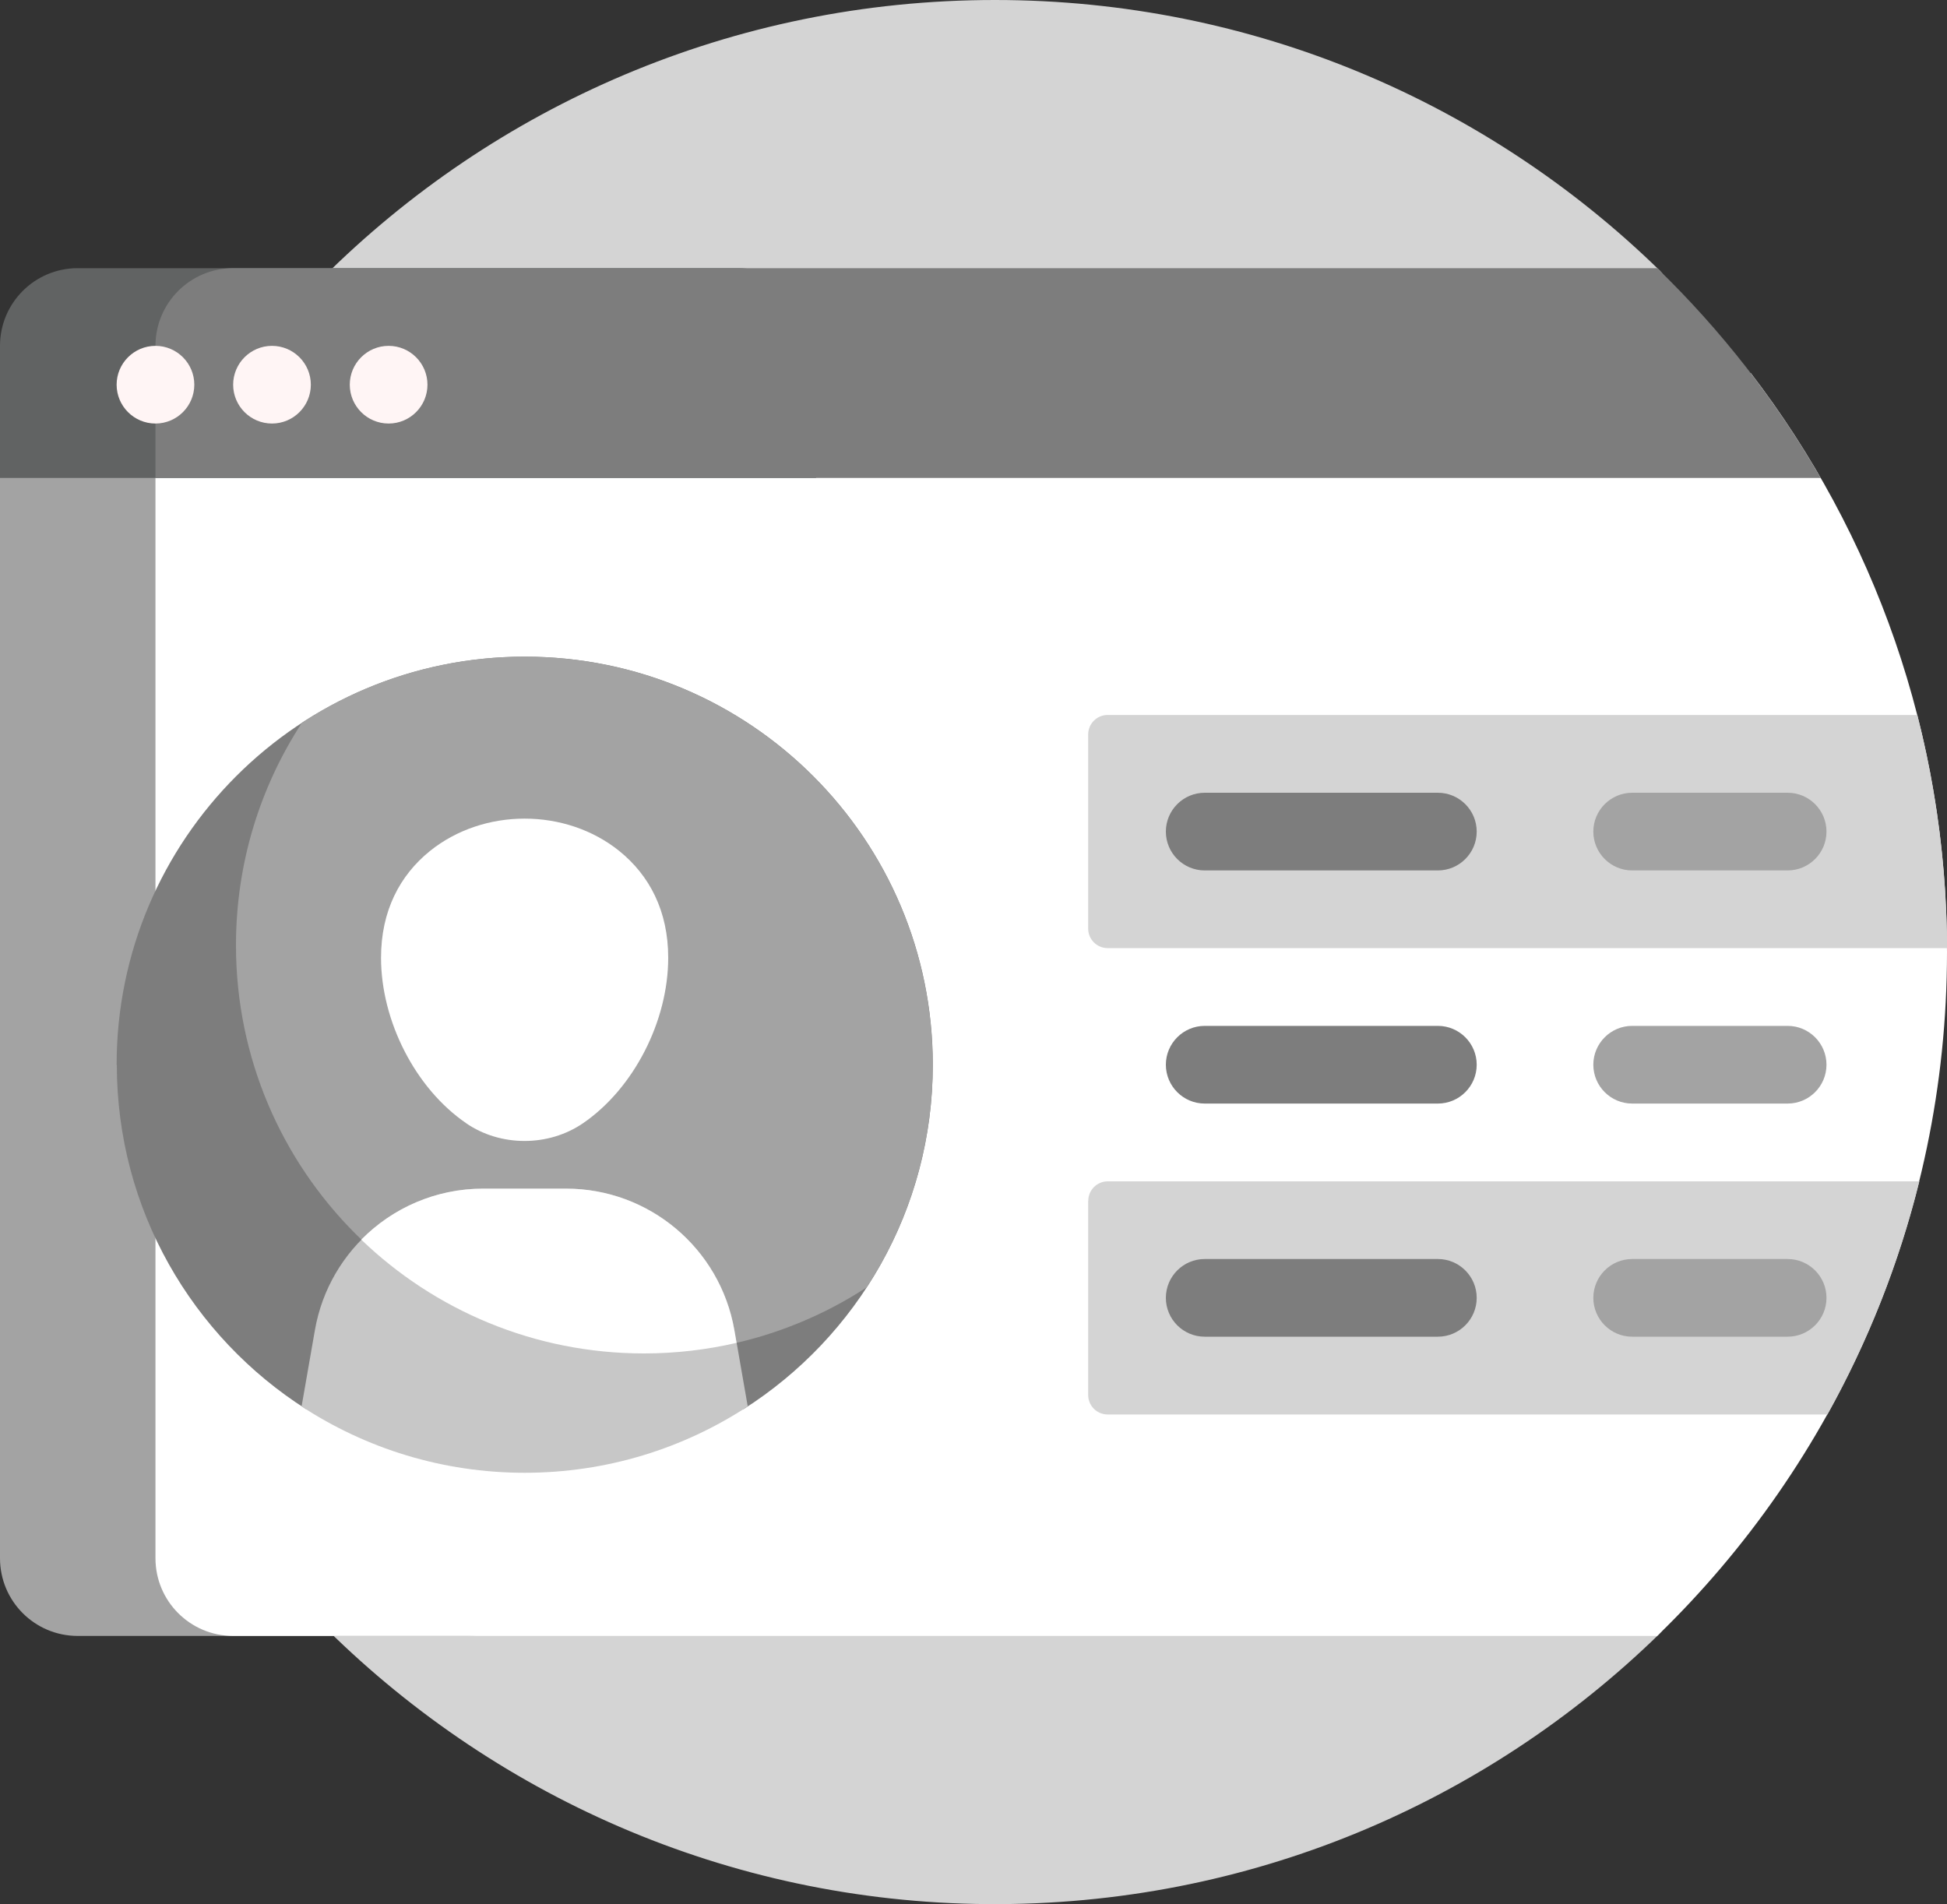 <?xml version="1.0" encoding="UTF-8"?>
<svg id="Capa_2" data-name="Capa 2" xmlns="http://www.w3.org/2000/svg" viewBox="0 0 200 195.61">
  <rect x="0" y="0" width="200" height="195.61" fill="#333333" stroke="none"/>
  <defs>
    <style>
      .cls-1 {
        fill: #a3a3a3;
      }

      .cls-1, .cls-2, .cls-3, .cls-4, .cls-5, .cls-6, .cls-7 {
        stroke-width: 0px;
      }

      .cls-2 {
        fill: #7d7d7d;
      }

      .cls-3 {
        fill: #c7c7c7;
      }

      .cls-4 {
        fill: #fff;
      }

      .cls-5 {
        fill: #d4d4d4;
      }

      .cls-6 {
        fill: #616363;
      }

      .cls-7 {
        fill: #fff5f5;
      }
    </style>
  </defs>
  <g id="Capa_1-2" data-name="Capa 1">
    <g>
      <path class="cls-5" d="m170.45,167.86c-17.79,17.34-42.16,27.95-69.01,27.75-53.62-.4-97.14-44.36-97.05-97.98C4.49,43.69,48.24,0,102.2,0c26.56,0,50.66,10.59,68.28,27.78,1.21,1.18,1.23,3.1.1,4.34-15.74,17.36-25.33,40.4-25.33,65.68s9.59,48.32,25.33,65.68c1.14,1.26,1.09,3.19-.13,4.37Z"/>
      <path class="cls-1" d="m55.89,46.31v113.77c0,4.41-3.57,7.98-7.98,7.98H7.98c-4.41,0-7.98-3.57-7.98-7.98V46.31c0-4.41,3.57-7.98,7.98-7.98h39.92c4.41,0,7.98,3.57,7.98,7.98Z"/>
      <path class="cls-4" d="m179.84,38.32c12.64,16.48,20.16,37.1,20.16,59.48,0,27.57-11.41,52.48-29.77,70.26H23.95c-4.41,0-7.98-3.57-7.98-7.98V38.32h163.87Z"/>
      <path class="cls-6" d="m83.83,35.53v13.57H0v-13.57c0-4.41,3.57-7.98,7.98-7.98h67.86c4.41,0,7.98,3.57,7.98,7.98Z"/>
      <path class="cls-2" d="m187.03,49.1H15.97v-13.57c0-4.41,3.57-7.98,7.98-7.98h146.28c6.55,6.35,12.22,13.6,16.8,21.56Z"/>
      <path class="cls-7" d="m19.96,39.52c0,2.2-1.79,3.99-3.99,3.99s-3.99-1.79-3.99-3.99,1.79-3.99,3.99-3.99,3.99,1.79,3.99,3.99Zm7.98-3.99c-2.2,0-3.99,1.79-3.99,3.99s1.79,3.99,3.99,3.99,3.99-1.79,3.99-3.99-1.79-3.99-3.99-3.99Zm11.98,0c-2.2,0-3.99,1.79-3.99,3.99s1.79,3.99,3.99,3.99,3.99-1.79,3.99-3.99-1.79-3.99-3.99-3.99Z"/>
      <path class="cls-5" d="m111.78,95.41v-19.96c0-1.1.89-2,2-2h83.17c1.96,7.66,3.02,15.69,3.06,23.95h-86.23c-1.1,0-2-.89-2-2Zm0,27.94v19.96c0,1.1.89,2,2,2h73.94c4.14-7.44,7.34-15.48,9.44-23.95h-83.37c-1.1,0-2,.89-2,2Z"/>
      <path class="cls-2" d="m119.76,85.43c0-2.2,1.79-3.99,3.99-3.99h23.95c2.2,0,3.99,1.79,3.99,3.99s-1.79,3.99-3.99,3.99h-23.95c-2.2,0-3.99-1.79-3.99-3.99Zm27.94,19.96h-23.95c-2.2,0-3.99,1.79-3.99,3.99s1.79,3.99,3.99,3.99h23.95c2.2,0,3.99-1.79,3.99-3.99s-1.79-3.99-3.99-3.99Zm0,23.95h-23.95c-2.2,0-3.99,1.79-3.99,3.99s1.79,3.99,3.99,3.99h23.95c2.2,0,3.99-1.79,3.99-3.99s-1.79-3.99-3.99-3.99Z"/>
      <path class="cls-1" d="m163.67,85.43c0-2.2,1.79-3.99,3.99-3.99h15.97c2.2,0,3.99,1.79,3.99,3.99s-1.79,3.99-3.99,3.99h-15.97c-2.2,0-3.99-1.79-3.99-3.99Zm19.96,43.91h-15.97c-2.2,0-3.99,1.79-3.99,3.99s1.79,3.99,3.99,3.99h15.97c2.2,0,3.99-1.79,3.99-3.99s-1.79-3.99-3.99-3.99Zm0-23.95h-15.97c-2.2,0-3.99,1.79-3.99,3.99s1.79,3.99,3.99,3.99h15.97c2.2,0,3.99-1.79,3.99-3.99s-1.79-3.99-3.99-3.99Z"/>
      <path class="cls-2" d="m11.98,109.38c0-23.15,18.77-41.92,41.92-41.92s41.92,18.77,41.92,41.92c0,14.89-7.76,27.96-19.45,35.39-6.78-2.73-14.4-4.26-22.46-4.26s-15.68,1.53-22.46,4.26c-11.69-7.44-19.45-20.51-19.45-35.39Z"/>
      <path class="cls-1" d="m95.81,109.38c0,8.44-2.49,16.29-6.78,22.87-6.58,4.29-14.43,6.78-22.87,6.78-23.15,0-41.92-18.77-41.92-41.92,0-8.44,2.49-16.29,6.78-22.87,6.58-4.29,14.43-6.78,22.87-6.78,23.15,0,41.92,18.77,41.92,41.92Z"/>
      <path class="cls-3" d="m53.89,151.3c8.46,0,16.34-2.51,22.92-6.82l-1.37-7.85c-1.47-8.4-8.76-14.52-17.28-14.52h-8.53c-8.52,0-15.81,6.13-17.28,14.52l-1.37,7.85c6.59,4.31,14.46,6.82,22.92,6.82Z"/>
      <path class="cls-4" d="m75.67,137.95c-3.06.71-6.24,1.09-9.52,1.09-11.27,0-21.51-4.45-29.04-11.69,3.21-3.26,7.66-5.24,12.51-5.24h8.53c8.52,0,15.81,6.13,17.28,14.52l.23,1.32Zm-27.79-22.56c3.54,2.43,8.46,2.43,12.01,0,5.21-3.57,8.75-10.49,8.75-17,0-4.81-1.93-8.47-5.03-10.97-5.51-4.43-13.93-4.43-19.44,0-3.1,2.5-5.03,6.16-5.03,10.97,0,6.51,3.54,13.44,8.75,17Z"/>
    </g>
  </g>
</svg>